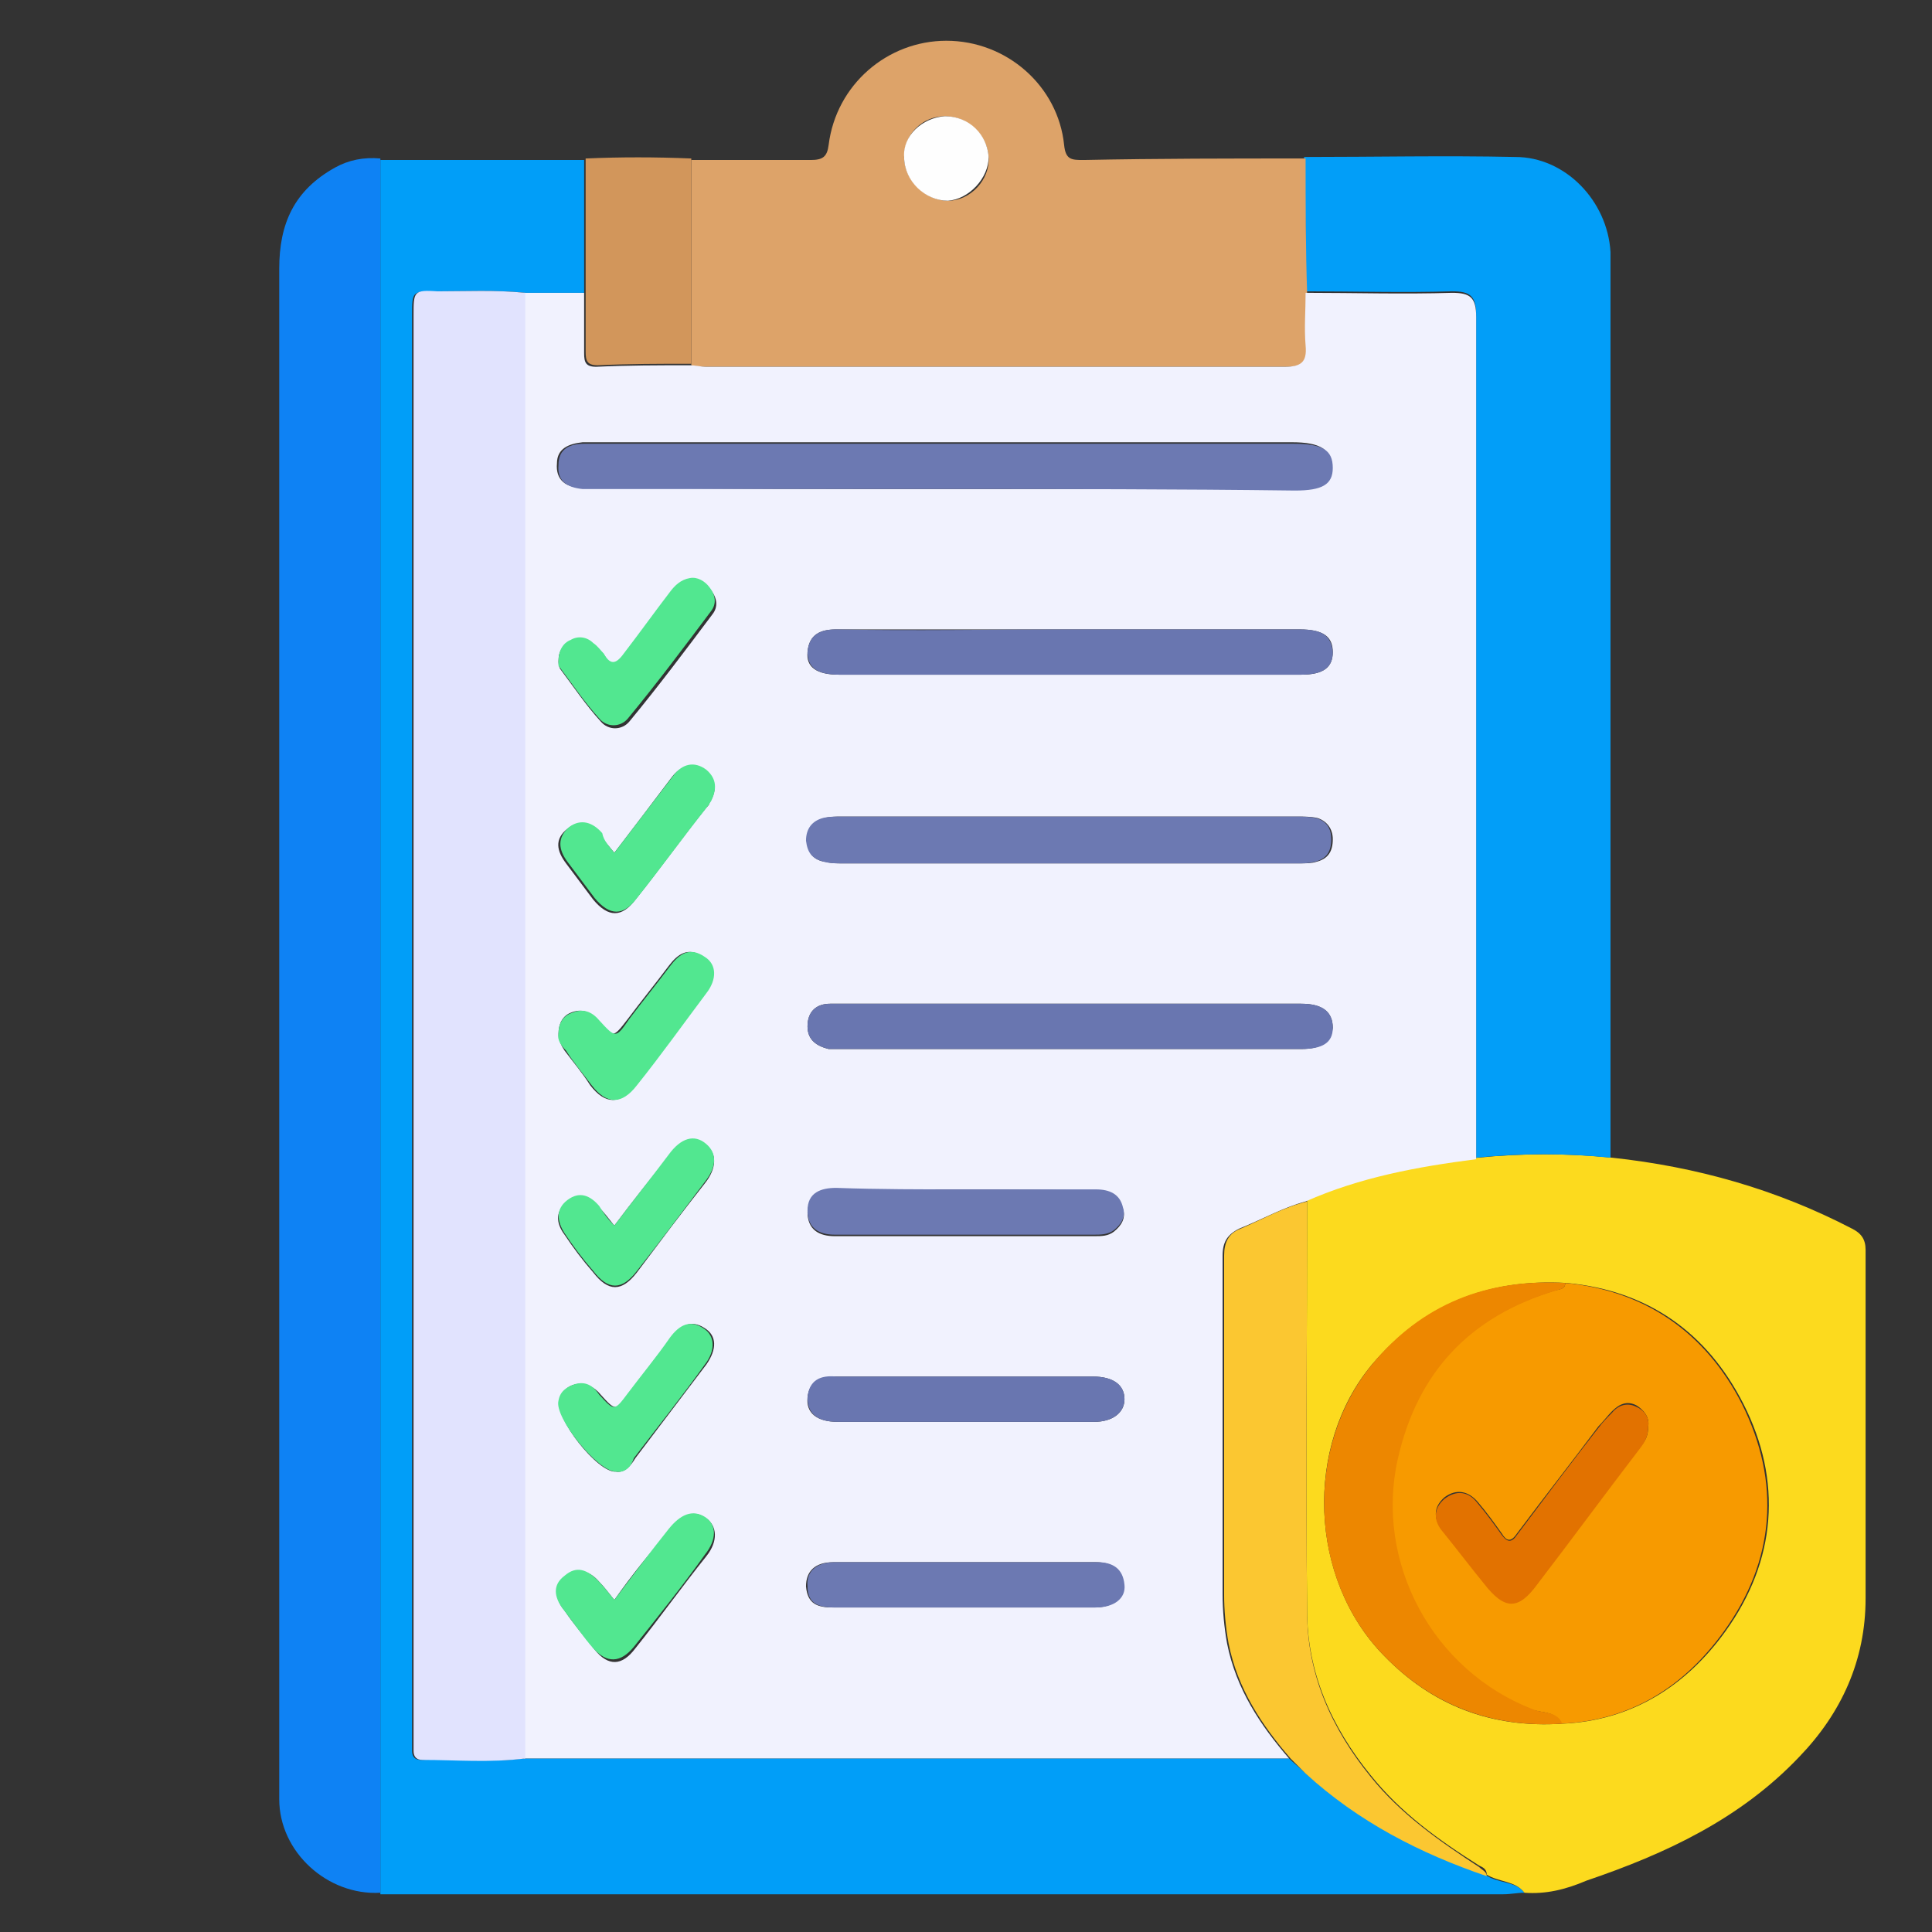<?xml version="1.0" encoding="UTF-8"?> <svg xmlns="http://www.w3.org/2000/svg" xmlns:xlink="http://www.w3.org/1999/xlink" version="1.1" id="Layer_1" x="0px" y="0px" viewBox="0 0 128 128" style="enable-background:new 0 0 128 128;" xml:space="preserve"><rect x="0" y="0" width="128" height="128" fill="#333333" stroke="none"/> <style type="text/css"> .st0{fill:#019EF8;} .st1{fill:#FCDA1E;} .st2{fill:#0E82F4;} .st3{fill:#029EF8;} .st4{fill:#DDA369;} .st5{fill:#D2965B;} .st6{fill:#F1F2FE;} .st7{fill:#E1E3FE;} .st8{fill:#FBC731;} .st9{fill:#F79A00;} .st10{fill:#ED8700;} .st11{fill:#FEFEFE;} .st12{fill:#6C79B2;} .st13{fill:#6976B0;} .st14{fill:#52E790;} .st15{fill:#E27200;} </style> <g> <path class="st0" d="M101,125.4c-0.5,0-0.9,0.1-1.4,0.1c-24.5,0-48.9,0-73.4,0c-0.3,0-0.7,0-1,0c0-38.3,0-76.6,0-114.9 c4.5,0,9,0,13.5,0c0,2.9,0,5.9,0,8.8c-1.3,0-2.6,0-3.9,0c-1.9-0.2-3.9-0.1-5.9-0.1c-1.6,0-1.6,0-1.6,1.6c0,31.4,0,62.7,0,94.1 c0,0.3,0,0.7,0,1c0,0.4,0.2,0.6,0.6,0.6c2.3-0.1,4.6,0.2,6.8-0.1c14.5,0,29.1,0,43.6,0c2.4,0,4.7,0,7.1,0c0.3,0.3,0.7,0.6,1,0.9 c3.5,3.1,7.5,5.3,12,6.8C99.2,124.8,100.4,124.6,101,125.4z"></path> <path class="st1" d="M101,125.4c-0.6-0.8-1.7-0.7-2.5-1.2c0-0.4-0.3-0.5-0.5-0.6c-2.7-1.7-5.2-3.5-7.2-6c-2.6-3.2-4.2-6.8-4.2-10.9 c-0.1-9.1,0-18.1,0-27.2c3.6-1.6,7.4-2.3,11.3-2.8c3-0.3,5.9-0.3,8.9,0c5.6,0.6,10.9,2.1,15.9,4.7c0.6,0.3,0.9,0.7,0.9,1.4 c0,7.7,0,15.4,0,23.1c0,4.1-1.6,7.6-4.4,10.5c-3.9,4.1-8.8,6.4-14.1,8.2C103.7,125.2,102.4,125.5,101,125.4z M103.5,114.2 c4.6-0.2,8.2-2.5,10.8-6.1c3.4-4.7,3.8-10,1.2-15.1c-2.4-4.7-6.3-7.5-11.7-8c-5.2-0.3-9.5,1.4-12.9,5.4c-4.5,5.4-4.2,14.2,0.8,19.3 C94.9,113,98.8,114.5,103.5,114.2z"></path> <path class="st2" d="M25.2,10.5c0,38.3,0,76.6,0,114.9c-3.5,0.2-6.7-2.7-6.7-6.2c0-1.7,0-3.3,0-5c0-32.1,0-64.2,0-96.4 c0-3,1-5.2,3.7-6.7C23.1,10.6,24.1,10.4,25.2,10.5z"></path> <path class="st3" d="M106.7,76.7c-3-0.3-5.9-0.3-8.9,0c0-0.5,0-1.1,0-1.6c0-18.1,0-36.1,0-54.2c0-1.3-0.4-1.6-1.6-1.6 c-3.2,0.1-6.5,0-9.7,0c0-3,0-5.9-0.1-8.9c4.7,0,9.3-0.1,14,0c3.3,0,6.1,2.9,6.3,6.3c0,0.4,0,0.8,0,1.2 C106.7,37.6,106.7,57.1,106.7,76.7z"></path> <path class="st4" d="M86.5,10.5c0,3,0,5.9,0.1,8.9c0,1.2-0.1,2.3,0,3.5c0.1,1.1-0.3,1.4-1.4,1.4c-12.8,0-25.5,0-38.3,0 c-0.4,0-0.7,0-1.1-0.1c0-4.5,0-9.1,0-13.6c2.6,0,5.2,0,7.9,0c0.8,0,1.1-0.2,1.2-1c0.5-4,3.9-6.9,7.8-6.9c4,0,7.4,3,7.8,6.9 c0.1,1,0.5,1,1.3,1C76.7,10.5,81.6,10.5,86.5,10.5z M62.6,7.7c-1.5,0-2.7,1.2-2.7,2.7c0,1.5,1.4,2.9,2.9,2.9c1.5,0,2.8-1.4,2.7-2.9 C65.4,8.9,64.1,7.7,62.6,7.7z"></path> <path class="st5" d="M45.8,10.5c0,4.5,0,9.1,0,13.6c-2.1,0-4.1,0-6.2,0.1c-0.7,0-0.8-0.3-0.8-0.9c0-1.3,0-2.6,0-4 c0-2.9,0-5.9,0-8.8C41.1,10.4,43.4,10.4,45.8,10.5z"></path> <path class="st6" d="M38.7,19.4c0,1.3,0,2.6,0,4c0,0.6,0.1,0.9,0.8,0.9c2.1-0.1,4.1-0.1,6.2-0.1c0.4,0,0.7,0.1,1.1,0.1 c12.8,0,25.5,0,38.3,0c1.1,0,1.5-0.3,1.4-1.4c-0.1-1.2,0-2.3,0-3.5c3.2,0,6.5,0.1,9.7,0c1.2,0,1.6,0.3,1.6,1.6 c0,18.1,0,36.1,0,54.2c0,0.5,0,1.1,0,1.6c-3.9,0.5-7.7,1.2-11.3,2.8c-1.5,0.4-2.9,1.2-4.4,1.8c-0.8,0.4-1.1,0.9-1.1,1.8 c0,7.5,0,14.9,0,22.4c0,1.1,0.1,2.2,0.3,3.3c0.6,3,2.2,5.4,4.1,7.6c-2.4,0-4.7,0-7.1,0c-14.5,0-29.1,0-43.6,0c0-32.4,0-64.7,0-97.1 C36.1,19.4,37.4,19.4,38.7,19.4z M62.6,32.4c7.7,0,15.4,0,23.1,0c1.8,0,2.5-0.4,2.5-1.5c0-1.1-0.7-1.6-2.6-1.6 c-15.4,0-30.7,0-46.1,0c-0.3,0-0.6,0-0.9,0c-0.9,0.1-1.7,0.4-1.7,1.4c-0.1,1.1,0.6,1.6,1.6,1.6c0.4,0,0.7,0,1.1,0 C47.4,32.4,55,32.4,62.6,32.4z M71,54.1c-5.1,0-10.1,0-15.2,0c-0.4,0-0.8,0-1.2,0.1c-0.7,0.2-1.1,0.7-1.1,1.5 c0,0.8,0.4,1.3,1.2,1.4c0.4,0.1,0.7,0.1,1.1,0.1c10.1,0,20.2,0,30.3,0c0.4,0,0.8,0,1.1-0.1c0.8-0.2,1.1-0.7,1.1-1.5 c0-0.7-0.4-1.2-1-1.4c-0.4-0.1-0.9-0.1-1.4-0.1C80.9,54.1,76,54.1,71,54.1z M70.9,41.7c-5.2,0-10.3,0-15.5,0c-1,0-1.8,0.3-1.9,1.5 c-0.1,1,0.6,1.5,2.1,1.5c10.2,0,20.4,0,30.6,0c1.5,0,2.1-0.5,2.1-1.5c0-1-0.6-1.5-2.2-1.5C81,41.7,75.9,41.7,70.9,41.7z M70.8,66.5 c-3.1,0-6.2,0-9.2,0c-2.2,0-4.4,0-6.6,0c-0.9,0-1.5,0.5-1.5,1.5c0,0.9,0.6,1.3,1.4,1.5c0.2,0,0.5,0,0.7,0c10.2,0,20.4,0,30.6,0 c1.4,0,2-0.5,2.1-1.4c0-1-0.6-1.6-2.1-1.6C81.1,66.5,75.9,66.5,70.8,66.5z M64,78.8c-2.9,0-5.7,0-8.6,0c-1,0-1.8,0.3-1.9,1.5 c0,1.2,0.8,1.6,1.8,1.6c5.7,0,11.5,0,17.2,0c0.5,0,0.9,0,1.3-0.3c0.5-0.4,0.8-0.9,0.6-1.5c-0.3-0.9-0.9-1.2-1.8-1.2 C69.7,78.8,66.8,78.8,64,78.8z M63.9,106.5c2.9,0,5.7,0,8.6,0c1.2,0,2-0.6,1.9-1.5c-0.1-1.1-0.8-1.5-1.8-1.5c-5.8,0-11.6,0-17.4,0 c-1.2,0-1.8,0.6-1.8,1.6c0.1,1.2,0.8,1.4,1.8,1.4C58.2,106.5,61,106.5,63.9,106.5z M64,91.2c-2.9,0-5.7,0-8.6,0 c-1,0-1.8,0.3-1.9,1.4c-0.1,1,0.6,1.6,2,1.6c5.7,0,11.3,0,17,0c1.2,0,2-0.6,2-1.5c0-0.9-0.7-1.5-2.1-1.5 C69.6,91.2,66.8,91.2,64,91.2z M40.7,56.5c-0.4-0.5-0.7-0.8-0.9-1.2c-0.6-0.7-1.3-1.1-2.2-0.4c-0.9,0.7-0.7,1.5-0.1,2.3 c0.6,0.8,1.2,1.6,1.8,2.4c1,1.2,1.9,1.2,2.8,0c1.6-2,3.1-4.1,4.7-6.1c0.1-0.1,0.2-0.2,0.2-0.3c0.5-0.8,0.5-1.5-0.3-2.1 c-0.8-0.6-1.6-0.4-2.2,0.4C43.3,53.1,42,54.8,40.7,56.5z M37,43.8c0,0.1,0,0.3,0.1,0.5c0.9,1.2,1.7,2.4,2.7,3.5 c0.5,0.6,1.4,0.6,1.9,0c1.9-2.3,3.7-4.7,5.5-7.1c0.4-0.5,0.3-1.1-0.1-1.6c-0.3-0.4-0.8-0.7-1.3-0.6c-0.6,0.1-1,0.5-1.3,0.9 c-1,1.3-2,2.6-3,4c-0.5,0.7-0.9,1-1.4,0.1c-0.2-0.3-0.4-0.5-0.7-0.7c-0.5-0.4-1-0.4-1.5-0.2C37.3,42.7,37,43.1,37,43.8z M37,68.5 c0,0.4,0.2,0.8,0.4,1.1c0.6,0.8,1.2,1.5,1.7,2.3c1,1.3,2,1.3,3,0c1.6-2,3.1-4,4.6-6.1c0.7-1,0.7-1.9-0.1-2.4 c-1-0.7-1.7-0.2-2.3,0.6c-0.9,1.2-1.8,2.3-2.7,3.5c-1,1.3-1,1.3-2,0.1c-0.5-0.6-1.1-0.8-1.8-0.5C37.3,67.3,37,67.8,37,68.5z M40.7,81.2c-0.4-0.5-0.7-0.9-1-1.2c-0.6-0.7-1.3-0.9-2.1-0.4c-0.8,0.6-0.8,1.4-0.2,2.2c0.6,0.9,1.2,1.7,1.9,2.5 c1,1.3,1.9,1.3,2.9,0c1.5-2,3-4,4.5-5.9c0.8-1,0.8-2,0.1-2.5c-0.8-0.6-1.7-0.3-2.5,0.7C43.1,78.1,41.9,79.6,40.7,81.2z M40.7,106 c-0.4-0.5-0.7-0.9-1-1.2c-0.6-0.7-1.4-1-2.2-0.3c-0.8,0.7-0.7,1.5-0.1,2.2c0.6,0.9,1.3,1.7,2,2.6c0.9,1.1,1.8,1.1,2.7-0.1 c1.6-2,3.1-4.1,4.7-6.1c0.8-1,0.7-2,0-2.5c-0.8-0.6-1.6-0.3-2.4,0.8C43.1,102.8,41.9,104.3,40.7,106z M40.8,97.5 c0.6,0.1,1-0.4,1.3-0.9c1.6-2.1,3.1-4.1,4.7-6.2c0.7-1,0.7-1.9-0.1-2.4c-0.9-0.6-1.6-0.2-2.2,0.6c-0.9,1.2-1.9,2.4-2.8,3.7 c-0.9,1.2-0.9,1.2-1.9,0.1c-0.4-0.5-1-0.8-1.6-0.7c-0.6,0.1-1,0.5-1.1,1.1C36.7,93.9,39.6,97.6,40.8,97.5z"></path> <path class="st7" d="M34.8,19.4c0,32.4,0,64.7,0,97.1c-2.3,0.3-4.6,0.1-6.8,0.1c-0.4,0-0.6-0.2-0.6-0.6c0-0.3,0-0.7,0-1 c0-31.4,0-62.7,0-94.1c0-1.6,0-1.7,1.6-1.6C30.9,19.3,32.8,19.2,34.8,19.4z"></path> <path class="st8" d="M85.5,116.5c-1.9-2.2-3.5-4.6-4.1-7.6c-0.2-1.1-0.3-2.2-0.3-3.3c0-7.5,0-14.9,0-22.4c0-0.9,0.3-1.5,1.1-1.8 c1.4-0.6,2.8-1.4,4.4-1.8c0,9.1-0.1,18.1,0,27.2c0,4.1,1.6,7.7,4.2,10.9c2,2.5,4.6,4.3,7.2,6c0.2,0.2,0.5,0.3,0.5,0.6 c-4.4-1.5-8.5-3.6-12-6.8C86.1,117.1,85.8,116.8,85.5,116.5z"></path> <path class="st9" d="M103.7,85c5.3,0.5,9.3,3.3,11.7,8c2.6,5.2,2.2,10.4-1.2,15.1c-2.6,3.6-6.1,5.9-10.8,6.1 c-0.3-0.8-1.1-0.7-1.8-0.9c-6.9-2.6-10.5-9.9-9.1-16.6c1.3-5.7,4.8-9.5,10.5-11.2C103.4,85.4,103.7,85.4,103.7,85z M109.2,94.5 c0.1-0.6-0.3-1.1-0.8-1.4c-0.6-0.3-1.1-0.1-1.6,0.4c-0.3,0.3-0.6,0.7-0.9,1c-1.8,2.4-3.6,4.7-5.4,7.1c-0.4,0.6-0.7,0.5-1,0 c-0.5-0.7-1-1.4-1.6-2.1c-0.6-0.7-1.4-0.9-2.2-0.3c-0.8,0.7-0.7,1.5-0.1,2.2c0.9,1.2,1.8,2.3,2.7,3.4c1.4,1.7,2.2,1.7,3.6,0 c2.3-3,4.5-6,6.8-9C109,95.5,109.2,95.1,109.2,94.5z"></path> <path class="st10" d="M103.7,85c0,0.4-0.3,0.4-0.6,0.5c-5.7,1.7-9.2,5.4-10.5,11.2c-1.5,6.7,2.2,14,9.1,16.6 c0.6,0.2,1.5,0.1,1.8,0.9c-4.6,0.3-8.6-1.2-11.8-4.5c-5-5.1-5.3-13.8-0.8-19.3C94.2,86.4,98.5,84.7,103.7,85z"></path> <path class="st11" d="M62.6,7.7c1.6,0,2.8,1.2,2.9,2.7c0,1.4-1.3,2.8-2.7,2.9c-1.5,0-2.9-1.3-2.9-2.9C59.8,9,61.1,7.8,62.6,7.7z"></path> <path class="st12" d="M62.6,32.4c-7.6,0-15.2,0-22.9,0c-0.4,0-0.8,0-1.1,0c-1-0.1-1.7-0.5-1.6-1.6c0-1.1,0.8-1.4,1.7-1.4 c0.3,0,0.6,0,0.9,0c15.4,0,30.7,0,46.1,0c1.9,0,2.6,0.4,2.6,1.6c0,1.1-0.7,1.5-2.5,1.5C78,32.4,70.3,32.4,62.6,32.4z"></path> <path class="st12" d="M71,54.1c4.9,0,9.9,0,14.8,0c0.5,0,0.9,0,1.4,0.1c0.7,0.2,1,0.7,1,1.4c0,0.8-0.3,1.3-1.1,1.5 c-0.4,0.1-0.7,0.1-1.1,0.1c-10.1,0-20.2,0-30.3,0c-0.4,0-0.7,0-1.1-0.1c-0.8-0.2-1.1-0.6-1.2-1.4c0-0.8,0.4-1.3,1.1-1.5 c0.4-0.1,0.8-0.1,1.2-0.1C60.9,54.1,65.9,54.1,71,54.1z"></path> <path class="st13" d="M70.9,41.7c5.1,0,10.2,0,15.2,0c1.5,0,2.1,0.4,2.2,1.5c0,1-0.6,1.5-2.1,1.5c-10.2,0-20.4,0-30.6,0 c-1.5,0-2.1-0.5-2.1-1.5c0.1-1.2,0.9-1.5,1.9-1.5C60.5,41.8,65.7,41.7,70.9,41.7z"></path> <path class="st13" d="M70.8,66.5c5.1,0,10.2,0,15.4,0c1.4,0,2.1,0.5,2.1,1.6c0,1-0.7,1.4-2.1,1.4c-10.2,0-20.4,0-30.6,0 c-0.2,0-0.5,0-0.7,0c-0.8-0.2-1.4-0.6-1.4-1.5c0-1,0.6-1.5,1.5-1.5c2.2,0,4.4,0,6.6,0C64.7,66.5,67.7,66.5,70.8,66.5z"></path> <path class="st12" d="M64,78.8c2.9,0,5.7,0,8.6,0c0.9,0,1.6,0.3,1.8,1.2c0.2,0.6-0.1,1.1-0.6,1.5c-0.4,0.3-0.9,0.3-1.3,0.3 c-5.7,0-11.5,0-17.2,0c-1,0-1.8-0.4-1.8-1.6c0-1.2,0.9-1.5,1.9-1.5C58.2,78.8,61.1,78.8,64,78.8z"></path> <path class="st12" d="M63.9,106.5c-2.9,0-5.7,0-8.6,0c-1,0-1.8-0.2-1.8-1.4c-0.1-1,0.6-1.6,1.8-1.6c5.8,0,11.6,0,17.4,0 c1,0,1.7,0.4,1.8,1.5c0.1,0.9-0.7,1.5-1.9,1.5C69.7,106.5,66.8,106.5,63.9,106.5z"></path> <path class="st13" d="M64,91.2c2.8,0,5.6,0,8.4,0c1.3,0,2.1,0.5,2.1,1.5c0,0.9-0.8,1.5-2,1.5c-5.7,0-11.3,0-17,0 c-1.3,0-2-0.5-2-1.6c0.1-1.2,0.9-1.5,1.9-1.4C58.3,91.2,61.1,91.2,64,91.2z"></path> <path class="st14" d="M40.7,56.5c1.3-1.7,2.6-3.4,3.9-5.1c0.6-0.8,1.4-1,2.2-0.4c0.7,0.6,0.7,1.3,0.3,2.1c-0.1,0.1-0.1,0.2-0.2,0.3 c-1.6,2-3.1,4.1-4.7,6.1c-0.9,1.2-1.8,1.2-2.8,0c-0.6-0.8-1.2-1.6-1.8-2.4c-0.6-0.8-0.7-1.6,0.1-2.3c0.8-0.6,1.6-0.3,2.2,0.4 C40,55.7,40.3,56,40.7,56.5z"></path> <path class="st14" d="M37,43.8c0-0.7,0.3-1.2,0.8-1.4c0.5-0.3,1.1-0.2,1.5,0.2c0.3,0.2,0.5,0.5,0.7,0.7c0.5,0.9,0.9,0.6,1.4-0.1 c1-1.3,2-2.7,3-4c0.3-0.4,0.7-0.8,1.3-0.9c0.5-0.1,1,0.2,1.3,0.6c0.4,0.5,0.5,1.1,0.1,1.6c-1.8,2.4-3.6,4.8-5.5,7.1 c-0.5,0.6-1.4,0.6-1.9,0c-1-1.1-1.8-2.3-2.7-3.5C37,44.1,37,43.9,37,43.8z"></path> <path class="st14" d="M37,68.5c0-0.7,0.3-1.2,0.9-1.4c0.7-0.3,1.3-0.1,1.8,0.5c1.1,1.2,1.1,1.2,2-0.1c0.9-1.2,1.8-2.3,2.7-3.5 c0.6-0.8,1.3-1.3,2.3-0.6c0.8,0.5,0.8,1.5,0.1,2.4c-1.5,2-3,4.1-4.6,6.1c-1,1.3-2,1.3-3,0c-0.6-0.8-1.2-1.5-1.7-2.3 C37.2,69.3,36.9,68.9,37,68.5z"></path> <path class="st14" d="M40.7,81.2c1.2-1.6,2.4-3.1,3.6-4.7c0.8-1.1,1.7-1.4,2.5-0.7c0.7,0.6,0.7,1.5-0.1,2.5c-1.5,2-3,4-4.5,5.9 c-1,1.3-1.9,1.3-2.9,0c-0.7-0.8-1.3-1.6-1.9-2.5c-0.5-0.8-0.6-1.6,0.2-2.2c0.8-0.6,1.5-0.3,2.1,0.4C40,80.4,40.3,80.8,40.7,81.2z"></path> <path class="st14" d="M40.7,106c1.2-1.6,2.4-3.2,3.6-4.7c0.8-1,1.6-1.3,2.4-0.8c0.8,0.5,0.8,1.5,0,2.5c-1.5,2.1-3.1,4.1-4.7,6.1 c-0.9,1.1-1.8,1.1-2.7,0.1c-0.7-0.8-1.3-1.7-2-2.6c-0.6-0.8-0.7-1.6,0.1-2.2c0.8-0.7,1.5-0.4,2.2,0.3C40,105.1,40.3,105.5,40.7,106 z"></path> <path class="st14" d="M40.8,97.5c-1.2,0-4.1-3.6-3.8-4.7c0.1-0.6,0.5-0.9,1.1-1.1c0.7-0.2,1.2,0.1,1.6,0.7c1,1.1,1,1.1,1.9-0.1 c0.9-1.2,1.9-2.4,2.8-3.7c0.6-0.8,1.3-1.2,2.2-0.6c0.8,0.5,0.8,1.5,0.1,2.4c-1.5,2.1-3.1,4.1-4.7,6.2 C41.8,97.2,41.4,97.6,40.8,97.5z"></path> <path class="st15" d="M109.2,94.5c0,0.6-0.2,1-0.5,1.4c-2.3,3-4.5,6-6.8,9c-1.3,1.8-2.2,1.8-3.6,0c-0.9-1.1-1.8-2.3-2.7-3.4 c-0.6-0.7-0.7-1.5,0.1-2.2c0.8-0.6,1.6-0.5,2.2,0.3c0.6,0.7,1.1,1.4,1.6,2.1c0.3,0.4,0.6,0.6,1,0c1.8-2.4,3.6-4.8,5.4-7.1 c0.3-0.4,0.6-0.7,0.9-1c0.4-0.5,1-0.7,1.6-0.4C108.9,93.4,109.3,93.9,109.2,94.5z"></path> </g> </svg> 